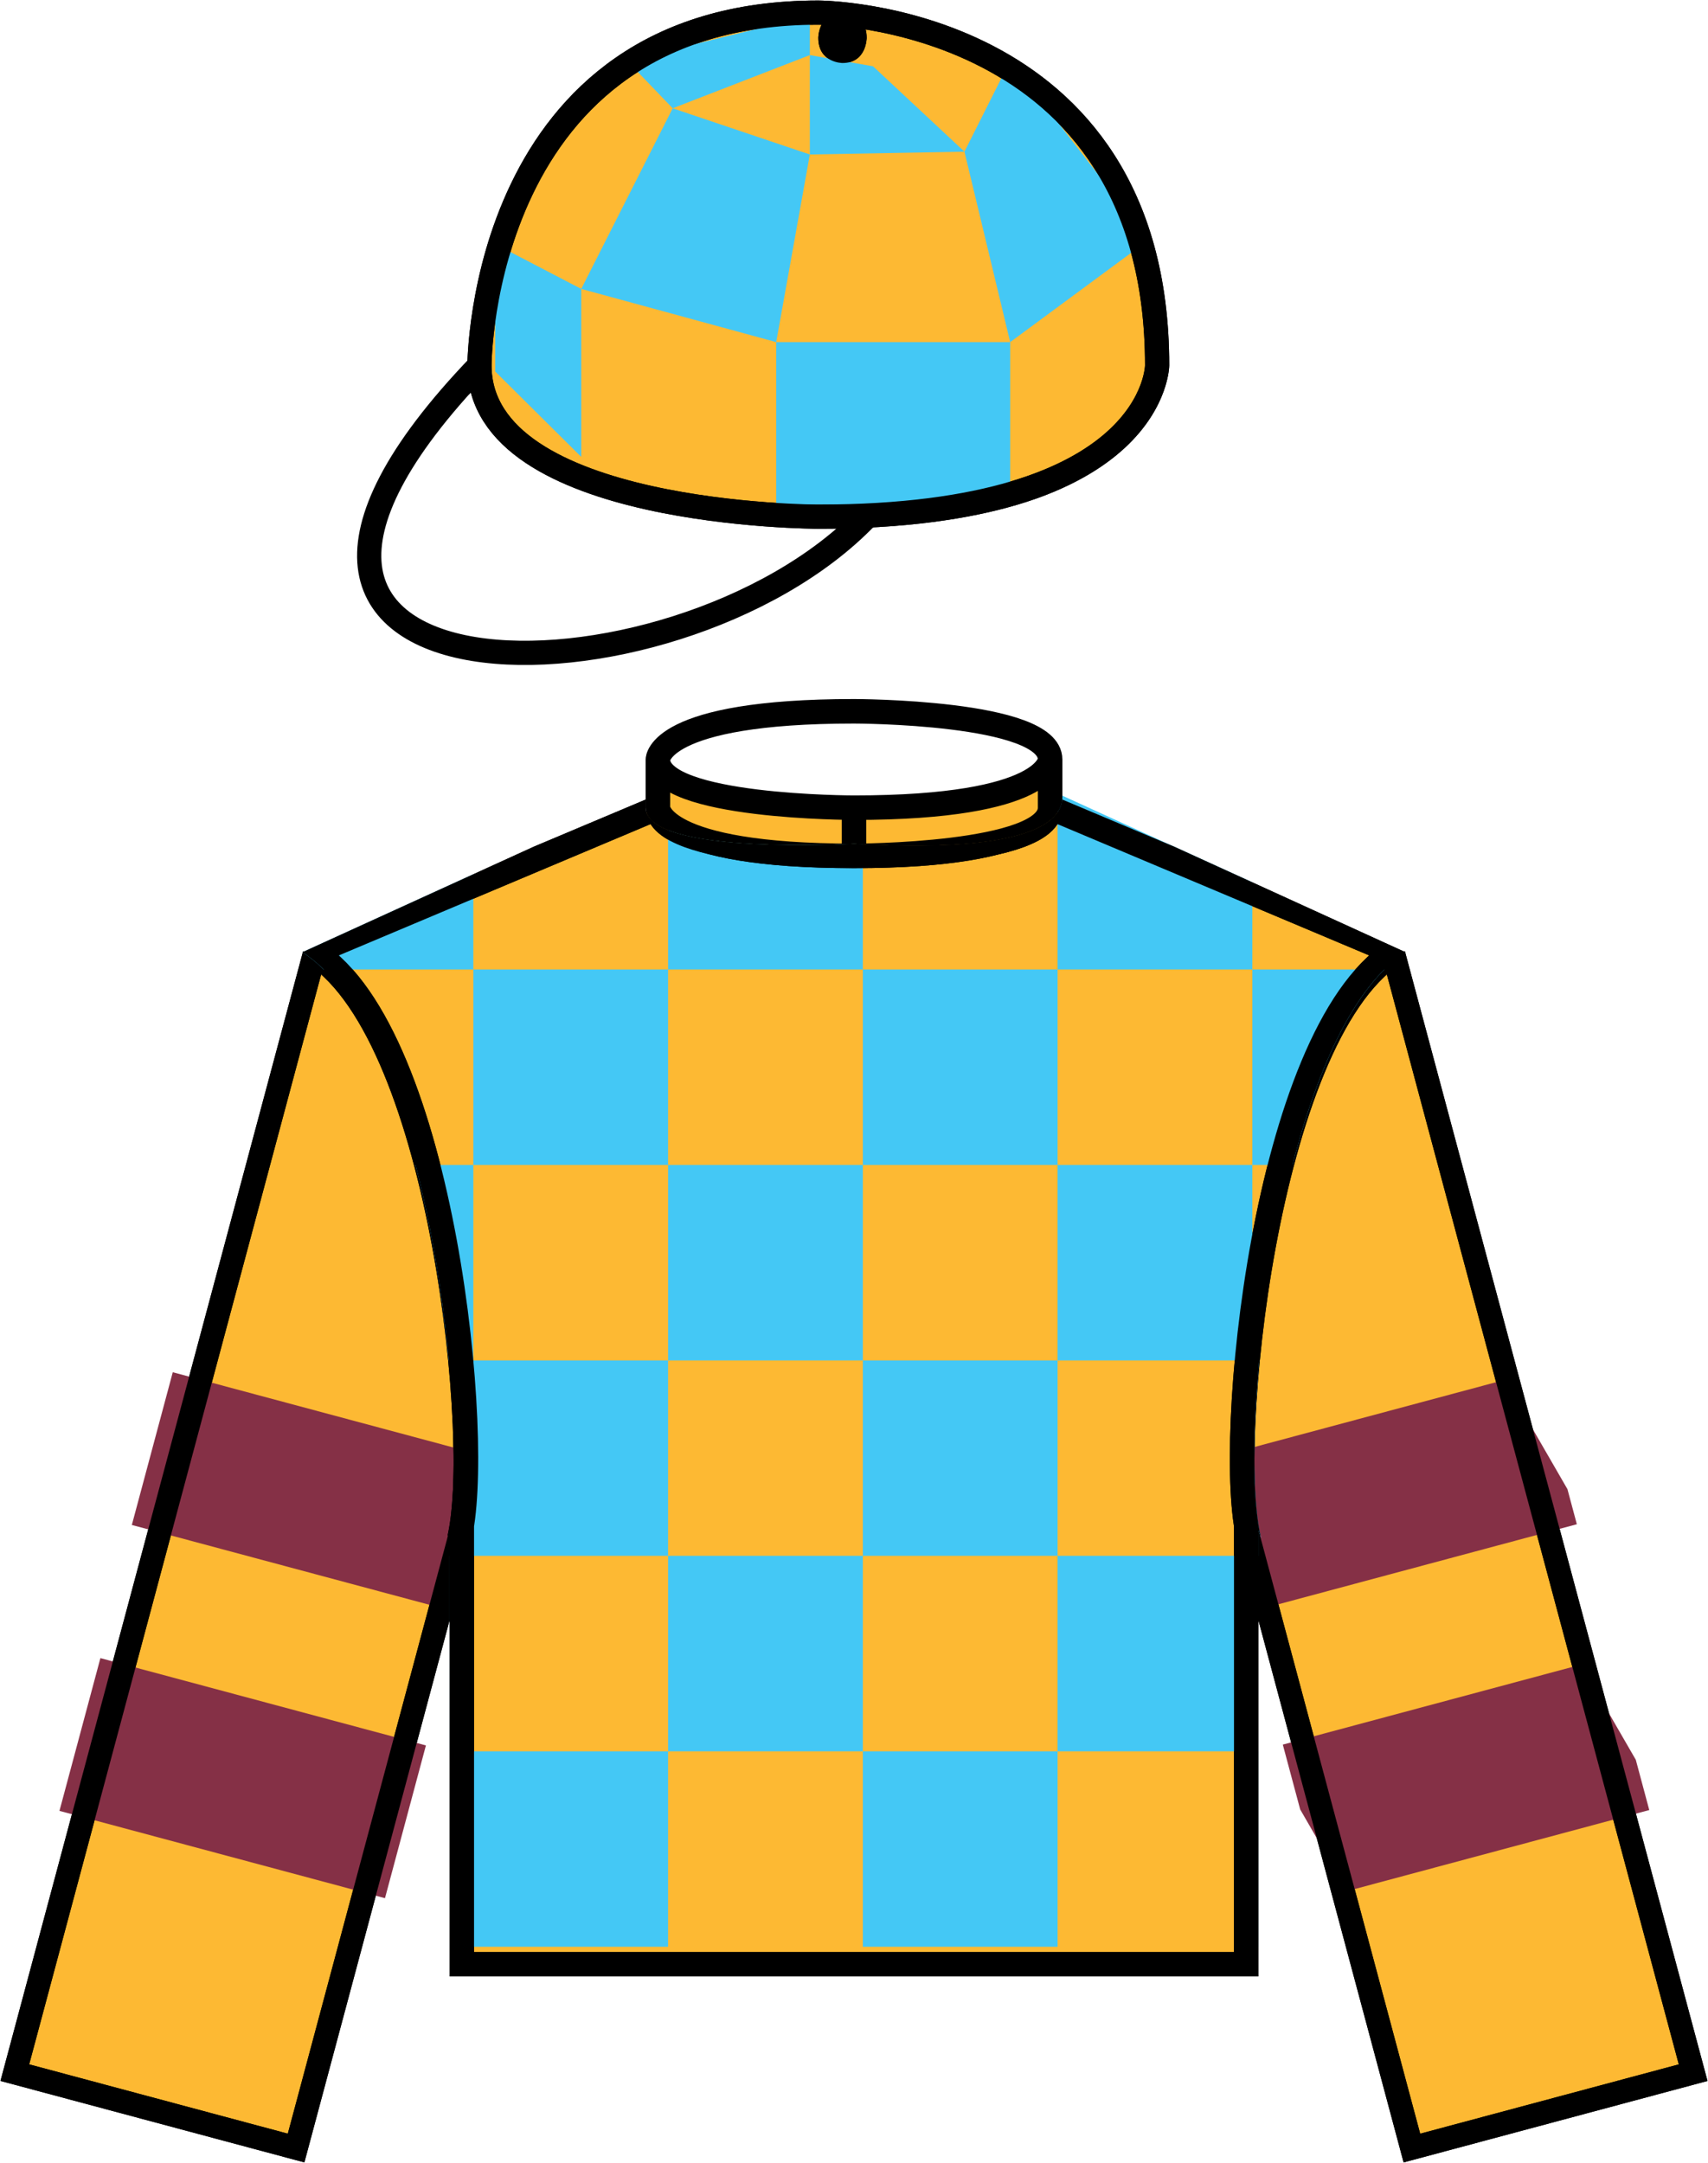 <?xml version="1.0" encoding="iso-8859-1"?>
<!-- Generator: Adobe Illustrator 21.0.0, SVG Export Plug-In . SVG Version: 6.00 Build 0)  -->
<svg version="1.1" id="Layer_1" xmlns="http://www.w3.org/2000/svg" xmlns:xlink="http://www.w3.org/1999/xlink" x="0px" y="0px"
	 viewBox="0 0 75.334 95.365" style="enable-background:new 0 0 75.334 95.365;" xml:space="preserve">
<g>
	<defs>
		<path id="SVGID_1_" d="M54.603,68.144l7.293,27.221l13.438-3.601L61.848,41.431C55.299,45.937,53.5,64.036,54.603,68.144"/>
	</defs>
	<clipPath id="SVGID_2_">
		<use xlink:href="#SVGID_1_"  style="overflow:visible;"/>
	</clipPath>
	<path style="clip-path:url(#SVGID_2_);fill:#FDB933;" d="M61.468,42.083c-5.652,3.716-7.45,21.814-6.349,25.923l7.155,26.708
		l12.405-3.324L61.468,42.083"/>
	<path style="clip-path:url(#SVGID_2_);fill:none;stroke:#000000;stroke-width:1.034;stroke-miterlimit:10;" d="M61.468,42.083
		c-5.652,3.716-7.45,21.814-6.349,25.923l7.155,26.708l12.405-3.324L61.468,42.083"/>
	
		<rect x="54.013" y="62.295" transform="matrix(0.966 -0.259 0.259 0.966 -14.926 18.136)" style="clip-path:url(#SVGID_2_);fill:#853046;" width="14.864" height="6.971"/>
	
		<rect x="57.205" y="74.896" transform="matrix(0.966 -0.259 0.259 0.966 -18.078 19.391)" style="clip-path:url(#SVGID_2_);fill:#853046;" width="14.863" height="6.972"/>
</g>
<g>
	<defs>
		<path id="SVGID_3_" d="M54.299,64.734c0,1.482,0.106,2.671,0.304,3.41l7.293,27.221l13.438-3.601L61.848,41.431
			C56.477,45.127,54.3,57.97,54.299,64.734"/>
	</defs>
	<clipPath id="SVGID_4_">
		<use xlink:href="#SVGID_3_"  style="overflow:visible;"/>
	</clipPath>
	<path style="clip-path:url(#SVGID_4_);fill:none;stroke:#000000;stroke-width:1.034;stroke-miterlimit:10;" d="M61.468,42.083
		c-5.652,3.716-7.45,21.814-6.349,25.923l7.155,26.708l12.405-3.324L61.468,42.083"/>
</g>
<g>
	<defs>
		<path id="SVGID_5_" d="M0,91.764l13.439,3.601l7.294-27.221c1.101-4.108-0.698-22.207-7.246-26.713L0,91.764z"/>
	</defs>
	<clipPath id="SVGID_6_">
		<use xlink:href="#SVGID_5_"  style="overflow:visible;"/>
	</clipPath>
	<path style="clip-path:url(#SVGID_6_);fill:#FDB933;" d="M13.866,42.083c5.652,3.716,7.45,21.814,6.349,25.923L13.06,94.713
		L0.654,91.389L13.866,42.083"/>
	<path style="clip-path:url(#SVGID_6_);fill:none;stroke:#000000;stroke-width:1.034;stroke-miterlimit:10;" d="M13.866,42.083
		c5.652,3.716,7.45,21.814,6.349,25.923L13.06,94.713L0.654,91.389L13.866,42.083"/>
	
		<rect x="10.404" y="58.349" transform="matrix(0.259 -0.966 0.966 0.259 -53.245 62.178)" style="clip-path:url(#SVGID_6_);fill:#853046;" width="6.971" height="14.863"/>
	
		<rect x="7.212" y="70.95" transform="matrix(0.259 -0.966 0.966 0.259 -67.783 68.437)" style="clip-path:url(#SVGID_6_);fill:#853046;" width="6.972" height="14.863"/>
</g>
<g>
	<defs>
		<path id="SVGID_7_" d="M0,91.764l13.439,3.601l7.294-27.221c0.198-0.739,0.302-1.928,0.302-3.41
			c-0.001-6.764-2.176-19.607-7.548-23.303L0,91.764z"/>
	</defs>
	<clipPath id="SVGID_8_">
		<use xlink:href="#SVGID_7_"  style="overflow:visible;"/>
	</clipPath>
	<path style="clip-path:url(#SVGID_8_);fill:none;stroke:#000000;stroke-width:1.034;stroke-miterlimit:10;" d="M13.866,42.083
		c5.652,3.716,7.45,21.814,6.349,25.923L13.06,94.713L0.654,91.389L13.866,42.083"/>
</g>
<g>
	<defs>
		<rect id="SVGID_9_" x="-269.428" y="-362.446" width="612" height="792"/>
	</defs>
	<clipPath id="SVGID_10_">
		<use xlink:href="#SVGID_9_"  style="overflow:visible;"/>
	</clipPath>
	<path style="clip-path:url(#SVGID_10_);fill:#FDB933;" d="M29.018,33.488v2.125c0,0,0,2.125,8.65,2.125c0,0,8.649,0,8.649-2.125
		v-2.125c0,0,0,2.125-8.649,2.125C37.667,35.614,29.018,35.614,29.018,33.488"/>
	<path style="clip-path:url(#SVGID_10_);fill:none;stroke:#000000;stroke-width:1.081;stroke-miterlimit:10;" d="M29.018,33.488
		c0,2.125,8.65,2.125,8.65,2.125c8.649,0,8.649-2.125,8.649-2.125c0-2.125-8.649-2.125-8.649-2.125
		C29.018,31.363,29.018,33.488,29.018,33.488 M46.317,33.488v2.125 M37.667,35.614v2.125 M29.018,33.488v2.125
		c0,0,0,2.125,8.65,2.125c0,0,8.649,0,8.649-2.125"/>
</g>
<g>
	<defs>
		<path id="SVGID_11_" d="M37.667,37.208c0,0-9.19,0.53-9.19-1.595v-0.53l-15.138,6.905c5.707,3.66,7.449,21.723,6.368,25.854
			l0.12-0.354v19.656h35.681V67.489l0.121,0.354c-1.082-4.132,0.66-22.194,6.367-25.854l-15.138-6.905
			C46.858,35.613,46.858,37.738,37.667,37.208"/>
	</defs>
	<clipPath id="SVGID_12_">
		<use xlink:href="#SVGID_11_"  style="overflow:visible;"/>
	</clipPath>
	<path style="clip-path:url(#SVGID_12_);fill:#FDB933;" d="M29.018,33.488c0,2.125,8.65,2.125,8.65,2.125
		c8.649,0,8.649-2.125,8.649-2.125c0-2.125-8.649-2.125-8.649-2.125C29.018,31.363,29.018,33.488,29.018,33.488v2.125l-15.138,6.375
		c5.707,3.66,7.449,21.722,6.368,25.854l0.12-0.354v19.125h34.6V67.489l0.12,0.354c-1.081-4.132,0.661-22.193,6.368-25.854
		l-15.139-6.375v-2.125"/>
	<path style="clip-path:url(#SVGID_12_);fill:none;stroke:#000000;stroke-width:1.081;stroke-miterlimit:10;" d="M29.018,35.614
		c0,0,0,2.125,8.65,2.125c0,0,8.649,0,8.649-2.125c0,0,0,2.125-8.649,2.125C37.667,37.739,29.018,37.739,29.018,35.614
		l-15.138,6.375c5.707,3.66,7.449,21.722,6.368,25.854l0.12-0.354v19.125h34.6V67.489l0.12,0.354
		c-1.081-4.132,0.661-22.193,6.368-25.854l-15.139-6.375v-2.125c0-2.125-8.649-2.125-8.649-2.125c-8.65,0-8.65,2.125-8.65,2.125"/>
	<polyline style="clip-path:url(#SVGID_12_);fill:#44C8F5;" points="-4.893,-0.343 -4.893,8.275 3.757,8.275 3.757,16.893 
		-4.893,16.893 -4.893,25.511 3.757,25.511 3.757,34.129 -4.893,34.129 -4.893,42.748 3.757,42.748 3.757,51.365 -4.893,51.365 
		-4.893,59.983 3.757,59.983 3.757,68.601 -4.893,68.601 -4.893,77.22 3.757,77.22 3.757,85.838 12.287,85.838 12.287,77.22 
		3.757,77.22 3.757,68.601 12.287,68.601 12.287,59.983 3.757,59.983 3.757,51.365 12.287,51.365 12.287,42.748 3.757,42.748 
		3.757,34.129 12.287,34.129 12.287,25.511 3.757,25.511 3.757,16.893 12.287,16.893 12.287,8.275 20.877,8.275 20.877,16.893 
		12.287,16.893 12.287,25.511 20.877,25.511 20.877,34.129 12.287,34.129 12.287,42.748 20.877,42.748 20.877,51.365 12.287,51.365 
		12.287,59.983 20.877,59.983 20.877,68.601 12.287,68.601 12.287,77.22 20.877,77.22 20.877,85.838 29.467,85.838 29.467,77.22 
		20.877,77.22 20.877,68.601 29.467,68.601 29.467,59.983 20.877,59.983 20.877,51.365 29.467,51.365 29.467,42.748 20.877,42.748 
		20.877,34.129 29.467,34.129 29.467,25.511 20.877,25.511 20.877,16.893 29.467,16.893 29.467,8.275 38.057,8.275 38.057,16.893 
		29.467,16.893 29.467,25.511 38.057,25.511 38.057,34.129 29.467,34.129 29.467,42.748 38.057,42.748 38.057,51.365 29.467,51.365 
		29.467,59.983 38.057,59.983 38.057,68.601 29.467,68.601 29.467,77.22 38.057,77.22 38.057,85.838 46.647,85.838 46.647,77.22 
		38.057,77.22 38.057,68.601 46.647,68.601 46.647,59.983 38.057,59.983 38.057,51.365 46.647,51.365 46.647,42.748 38.057,42.748 
		38.057,34.129 46.647,34.129 46.647,25.511 38.057,25.511 38.057,16.893 46.647,16.893 46.647,8.275 55.237,8.275 55.237,16.893 
		46.647,16.893 46.647,25.511 55.237,25.511 55.237,34.129 46.647,34.129 46.647,42.748 55.237,42.748 55.237,51.365 46.647,51.365 
		46.647,59.983 55.237,59.983 55.237,68.601 46.647,68.601 46.647,77.22 55.237,77.22 55.237,85.838 63.887,85.838 63.887,77.22 
		55.237,77.22 55.237,68.601 63.887,68.601 63.887,59.983 55.237,59.983 55.237,51.365 63.887,51.365 63.887,42.748 55.237,42.748 
		55.237,34.129 63.887,34.129 63.887,25.511 55.237,25.511 55.237,16.893 63.887,16.893 63.887,8.275 3.757,8.275 55.237,8.275 
		55.237,-0.343 46.647,-0.343 46.647,8.275 3.757,8.275 38.057,8.275 38.057,-0.343 29.467,-0.343 29.467,8.275 3.757,8.275 
		20.877,8.275 20.877,-0.343 12.287,-0.343 12.287,8.275 3.757,8.275 3.757,-0.343 	"/>
	<path style="clip-path:url(#SVGID_12_);fill:none;stroke:#000000;stroke-width:1.081;stroke-miterlimit:10;" d="M29.018,33.488
		c0,2.125,8.65,2.125,8.65,2.125c8.649,0,8.649-2.125,8.649-2.125c0-2.125-8.649-2.125-8.649-2.125
		C29.018,31.363,29.018,33.488,29.018,33.488 M46.317,33.488v2.125 M37.667,35.614v2.125 M29.018,33.488v2.125
		c0,0,0,2.125,8.65,2.125c0,0,8.649,0,8.649-2.125"/>
</g>
<g>
	<defs>
		<path id="SVGID_13_" d="M46.858,35.088c0,0.002,0,0.004,0,0.006c0,0.549-0.064,2.64-9.191,2.113c0,0-9.19,0.53-9.19-1.595v-0.53
			l-15.138,6.905c4.66,2.988,6.676,15.576,6.671,22.346c-0.001,1.521-0.105,2.751-0.303,3.509l0.12-0.354v19.656h35.681V67.489
			l0.121,0.354c-0.2-0.766-0.305-2.013-0.304-3.558c0.005-6.781,2.023-19.316,6.671-22.297l-15.138-6.905
			C46.858,35.084,46.858,35.086,46.858,35.088"/>
	</defs>
	<clipPath id="SVGID_14_">
		<use xlink:href="#SVGID_13_"  style="overflow:visible;"/>
	</clipPath>
	<path style="clip-path:url(#SVGID_14_);fill:none;stroke:#000000;stroke-width:1.081;stroke-miterlimit:10;" d="M29.018,35.614
		c0,0,0,2.125,8.65,2.125c0,0,8.649,0,8.649-2.125c0,0,0,2.125-8.649,2.125C37.667,37.739,29.018,37.739,29.018,35.614
		l-15.138,6.375c5.707,3.66,7.449,21.722,6.368,25.854l0.12-0.354v19.125h34.6V67.489l0.12,0.354
		c-1.081-4.132,0.661-22.193,6.368-25.854l-15.139-6.375v-2.125c0-2.125-8.649-2.125-8.649-2.125c-8.65,0-8.65,2.125-8.65,2.125"/>
</g>
<g>
	<defs>
		<rect id="SVGID_15_" x="-269.428" y="-362.446" width="612" height="792"/>
	</defs>
	<clipPath id="SVGID_16_">
		<use xlink:href="#SVGID_15_"  style="overflow:visible;"/>
	</clipPath>
	<path style="clip-path:url(#SVGID_16_);fill:none;stroke:#000000;stroke-width:1.068;stroke-miterlimit:10;" d="M21.147,16.113
		c-14.945,15.557,8.54,15.557,17.08,6.668"/>
</g>
<g>
	<defs>
		<path id="SVGID_17_" d="M20.614,16.113v0.556c0,6.667,15.478,6.667,15.478,6.667c15.479,0,15.479-7.223,15.479-7.223
			C51.571,0,36.092,0,36.092,0C20.614,0,20.614,16.113,20.614,16.113"/>
	</defs>
	<clipPath id="SVGID_18_">
		<use xlink:href="#SVGID_17_"  style="overflow:visible;"/>
	</clipPath>
	<path style="clip-path:url(#SVGID_18_);fill:#FDB933;" d="M21.147,16.113c0,6.668,14.945,6.668,14.945,6.668
		c14.945,0,14.945-6.668,14.945-6.668c0-15.557-14.945-15.557-14.945-15.557C21.147,0.557,21.147,16.113,21.147,16.113"/>
	<path style="clip-path:url(#SVGID_18_);fill:none;stroke:#000000;stroke-width:1.068;stroke-miterlimit:10;" d="M21.147,16.113
		c0,6.668,14.945,6.668,14.945,6.668c14.945,0,14.945-6.668,14.945-6.668c0-15.557-14.945-15.557-14.945-15.557
		C21.147,0.557,21.147,16.113,21.147,16.113"/>
	<path style="clip-path:url(#SVGID_18_);" d="M36.092,1.667c0,1.111,1.068,1.111,1.068,1.111c1.066,0,1.066-1.111,1.066-1.111
		c0-1.111-1.066-1.111-1.066-1.111C36.092,0.556,36.092,1.667,36.092,1.667"/>
	<polyline style="clip-path:url(#SVGID_18_);fill:#44C8F5;" points="35.719,0.7 27.653,2.676 29.67,4.775 25.637,12.739 
		21.841,10.763 21.841,16.381 25.637,20.147 25.637,12.739 34.236,15.085 34.236,22.246 44.556,22.246 44.556,15.085 34.236,15.085 
		35.719,6.812 29.67,4.775 35.719,2.429 35.719,6.812 42.539,6.688 44.556,15.085 50.664,10.578 44.556,2.676 42.539,6.688 
		38.506,2.923 35.719,2.429 	"/>
	<path style="clip-path:url(#SVGID_18_);fill:none;stroke:#000000;stroke-width:1.068;stroke-miterlimit:10;" d="M21.147,16.113
		c-14.945,15.557,8.54,15.557,17.08,6.668"/>
</g>
<g>
	<defs>
		<path id="SVGID_19_" d="M20.614,16.111c0,0.001,0,0.002,0,0.002v0.556c0,6.667,15.478,6.667,15.478,6.667
			c15.358,0,15.478-7.111,15.479-7.222l0,0c0-0.001,0-0.001,0-0.001l0,0C51.571,0,36.092,0,36.092,0
			C20.705,0,20.615,15.925,20.614,16.111"/>
	</defs>
	<clipPath id="SVGID_20_">
		<use xlink:href="#SVGID_19_"  style="overflow:visible;"/>
	</clipPath>
	<path style="clip-path:url(#SVGID_20_);fill:none;stroke:#000000;stroke-width:1.068;stroke-miterlimit:10;" d="M21.147,16.113
		c0,6.668,14.945,6.668,14.945,6.668c14.945,0,14.945-6.668,14.945-6.668c0-15.557-14.945-15.557-14.945-15.557
		C21.147,0.557,21.147,16.113,21.147,16.113"/>
	<path style="clip-path:url(#SVGID_20_);" d="M36.092,1.667c0,1.111,1.068,1.111,1.068,1.111c1.066,0,1.066-1.111,1.066-1.111
		c0-1.111-1.066-1.111-1.066-1.111C36.092,0.556,36.092,1.667,36.092,1.667"/>
</g>
</svg>
